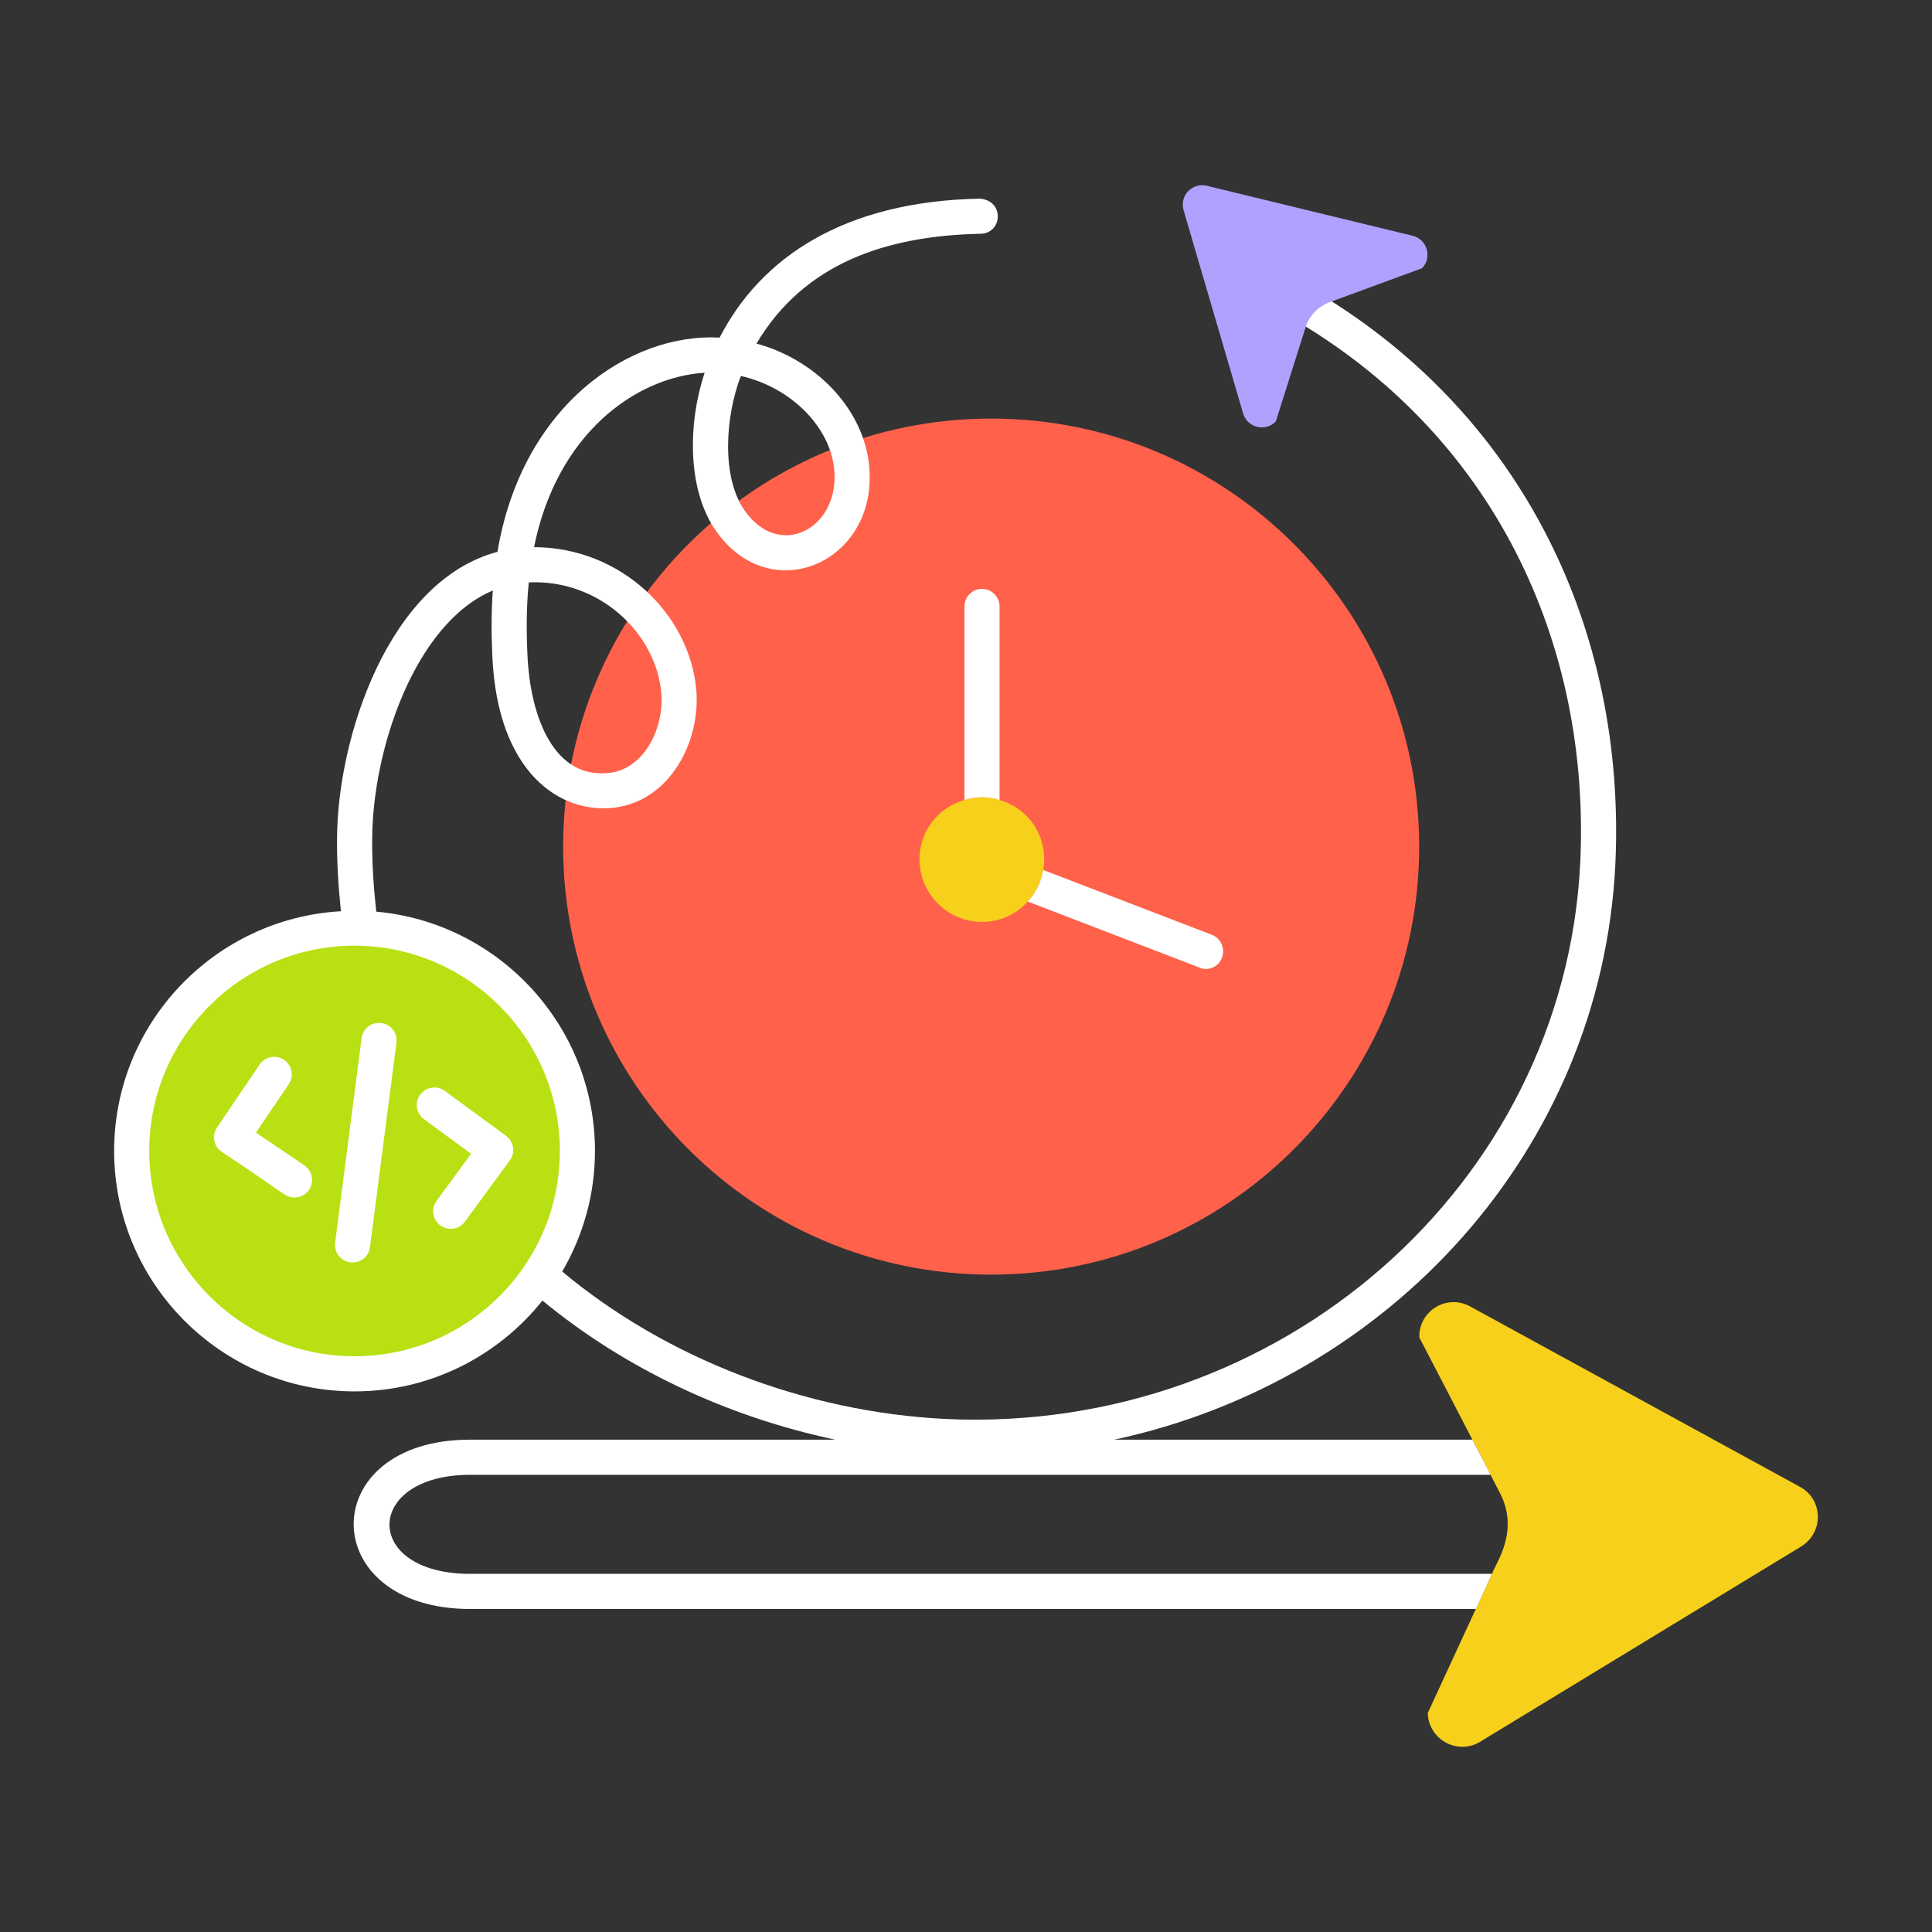 <?xml version="1.0" encoding="UTF-8"?> <svg xmlns="http://www.w3.org/2000/svg" width="67" height="67" viewBox="0 0 67 67" fill="none"><rect x="0" y="0" width="67" height="67" fill="#333333" stroke="none"/><path d="M34.372 44.203C42.57 44.203 49.216 37.557 49.216 29.359C49.216 21.162 42.57 14.516 34.372 14.516C26.174 14.516 19.529 21.162 19.529 29.359C19.529 37.557 26.174 44.203 34.372 44.203Z" fill="#FF614B"></path><path d="M62.463 53.63L51.329 60.403C50.549 60.878 49.538 60.33 49.514 59.404C49.57 59.281 51.891 54.26 51.743 54.58C51.838 54.251 52.724 53.119 52.011 51.766C51.947 51.643 50.997 49.803 51.061 49.926L49.221 46.382C49.197 45.456 50.184 44.859 50.988 45.309L62.414 51.559C63.23 51.997 63.255 53.142 62.463 53.63Z" fill="#F7D01C"></path><path d="M36.211 29.802C36.211 29.924 36.199 30.046 36.175 30.168C36.114 30.582 35.919 30.972 35.639 31.264C35.249 31.703 34.688 31.971 34.055 31.971C32.861 31.971 31.887 30.996 31.887 29.802C31.887 28.816 32.544 27.999 33.446 27.743C33.641 27.683 33.848 27.646 34.055 27.646C34.262 27.646 34.469 27.683 34.664 27.743C35.566 27.999 36.211 28.816 36.211 29.802Z" fill="#F7D01C"></path><path d="M12.296 47.642C16.564 47.642 20.024 44.182 20.024 39.914C20.024 35.646 16.564 32.186 12.296 32.186C8.028 32.186 4.568 35.646 4.568 39.914C4.568 44.182 8.028 47.642 12.296 47.642Z" fill="#B9E013"></path><path d="M56.018 29.989C56.402 21.875 52.803 14.217 45.297 9.917C45.005 9.748 44.633 9.848 44.466 10.143C44.298 10.435 44.4 10.807 44.692 10.974C51.82 15.057 55.163 22.313 54.801 29.93C54.247 41.118 44.362 49.745 32.794 49.209C27.907 48.965 23.098 47.101 19.497 44.096C20.215 42.864 20.633 41.439 20.633 39.914C20.633 35.571 17.293 31.997 13.048 31.615C12.953 30.747 12.898 29.896 12.907 29.086C12.919 26.017 14.373 21.626 17.091 20.478C17.04 21.175 17.035 21.93 17.074 22.764C17.255 26.789 19.417 28.241 21.317 28.007C23.25 27.761 24.293 25.706 24.148 23.939C23.923 21.31 21.549 18.981 18.52 18.975C19.306 15.067 22.017 13.08 24.436 12.926C23.875 14.593 23.792 16.966 24.849 18.438C26.729 21.07 30.311 19.533 30.156 16.365C30.073 14.336 28.405 12.506 26.234 11.915C27.898 9.115 30.752 8.174 34.006 8.107C34.766 8.091 34.845 6.96 33.982 6.889C29.267 6.98 26.385 8.932 24.956 11.708C21.866 11.536 18.103 14.039 17.252 19.137C13.482 20.142 11.702 25.57 11.689 29.076C11.68 29.886 11.734 30.736 11.823 31.601C7.446 31.848 3.958 35.477 3.958 39.914C3.958 44.512 7.698 48.252 12.296 48.252C14.932 48.252 17.282 47.019 18.811 45.102C21.661 47.454 25.206 49.133 28.966 49.926H16.306C10.902 49.926 10.935 55.798 16.306 55.798H51.183L51.743 54.58H16.306C12.539 54.58 12.608 51.145 16.306 51.145H51.694L51.061 49.926H38.644C48.175 47.878 55.528 39.877 56.018 29.989ZM25.692 13.038C27.458 13.434 28.876 14.873 28.939 16.42C29.034 18.353 27.032 19.398 25.839 17.727C24.999 16.56 25.156 14.424 25.692 13.038ZM18.338 20.197C20.767 20.083 22.754 21.943 22.934 24.042C23.033 25.252 22.345 26.648 21.161 26.798C19.224 27.051 18.388 24.889 18.291 22.708C18.247 21.772 18.262 20.946 18.338 20.197ZM12.296 47.034C8.37 47.034 5.176 43.84 5.176 39.914C5.176 35.988 8.37 32.795 12.296 32.795C16.186 32.795 19.415 35.967 19.415 39.914C19.415 43.84 16.221 47.034 12.296 47.034Z" fill="white"></path><path d="M34.055 20.422C33.714 20.422 33.446 20.702 33.446 21.031V27.743C33.641 27.683 33.848 27.646 34.055 27.646C34.262 27.646 34.469 27.683 34.664 27.743V21.031C34.664 20.702 34.396 20.422 34.055 20.422Z" fill="white"></path><path d="M42.375 33.213C42.497 32.896 42.339 32.543 42.034 32.421L36.175 30.168C36.114 30.582 35.919 30.972 35.639 31.264L41.595 33.554C41.851 33.682 42.254 33.559 42.375 33.213Z" fill="white"></path><path d="M17.549 39.389L15.423 37.831C15.151 37.632 14.771 37.69 14.572 37.962C14.373 38.233 14.431 38.615 14.703 38.813L16.337 40.011L15.139 41.646C14.842 42.052 15.14 42.615 15.63 42.615C15.818 42.615 16.003 42.53 16.122 42.367L17.68 40.241C17.879 39.97 17.82 39.588 17.549 39.389Z" fill="white"></path><path d="M8.876 39.279L10.013 37.6C10.201 37.322 10.128 36.943 9.85 36.754C9.573 36.565 9.194 36.639 9.004 36.917L7.526 39.1C7.337 39.378 7.41 39.758 7.689 39.946C9.912 41.407 9.883 41.528 10.213 41.528C10.408 41.528 10.6 41.434 10.718 41.261C10.906 40.982 10.833 40.603 10.555 40.415L8.876 39.279Z" fill="white"></path><path d="M13.223 35.478C12.883 35.436 12.583 35.669 12.54 36.004L11.622 43.094C11.575 43.455 11.855 43.781 12.227 43.781C12.528 43.781 12.79 43.558 12.83 43.251L13.749 36.161C13.792 35.826 13.556 35.522 13.223 35.478Z" fill="white"></path><path d="M49.317 9.301L46.105 10.482C45.71 10.627 45.404 10.947 45.278 11.348L44.245 14.613C43.886 14.989 43.254 14.834 43.11 14.337L41.045 7.288C40.898 6.788 41.345 6.319 41.852 6.443L48.992 8.177C49.491 8.301 49.676 8.925 49.317 9.301Z" fill="#AFA1FD"></path></svg> 